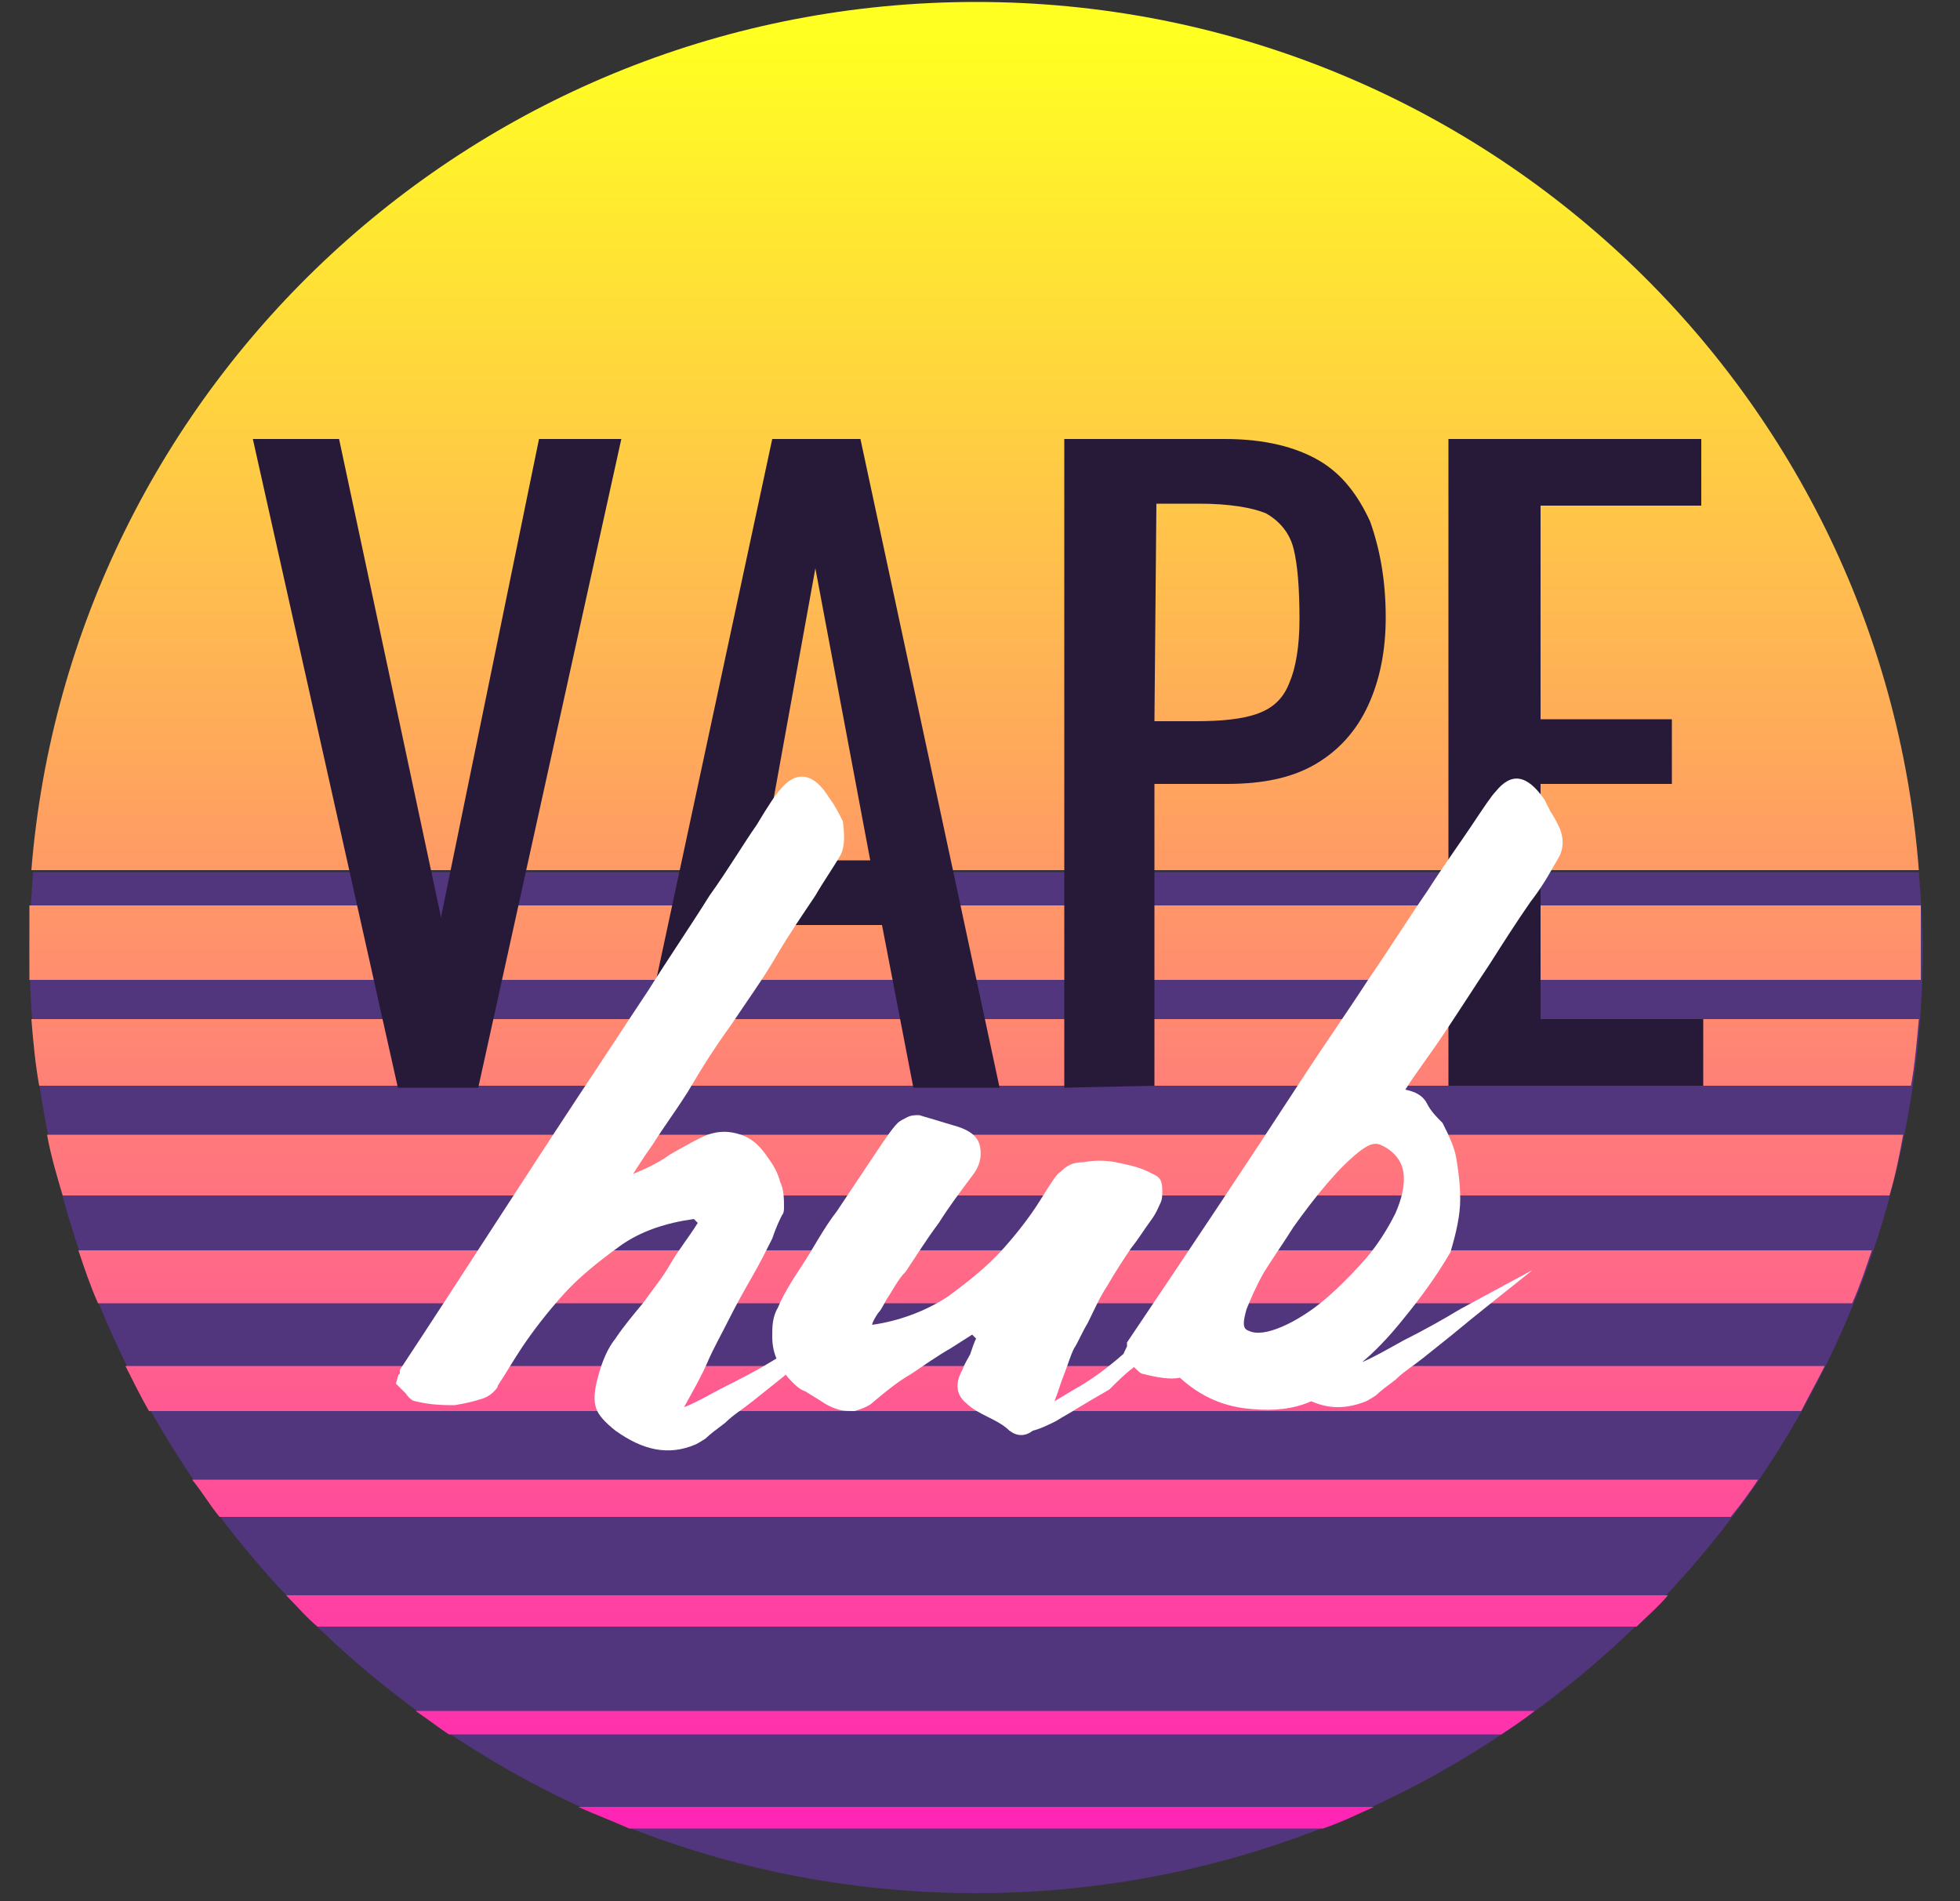 <?xml version="1.0" encoding="utf-8"?>
<!-- Generator: Adobe Illustrator 22.0.1, SVG Export Plug-In . SVG Version: 6.00 Build 0)  -->
<svg version="1.1" xmlns="http://www.w3.org/2000/svg" xmlns:xlink="http://www.w3.org/1999/xlink" x="0px" y="0px"
	 viewBox="0 0 100 97" style="enable-background:new 0 0 100 97;" xml:space="preserve">
<rect x="0" y="0" width="100" height="97" fill="#333333" stroke="none"/>
<style type="text/css">
	.st0{fill:#51357D;}
	.st1{fill:url(#SVGID_1_);}
	.st2{fill:url(#SVGID_2_);}
	.st3{fill:url(#SVGID_3_);}
	.st4{fill:url(#SVGID_4_);}
	.st5{fill:url(#SVGID_5_);}
	.st6{fill:url(#SVGID_6_);}
	.st7{fill:url(#SVGID_7_);}
	.st8{fill:url(#SVGID_8_);}
	.st9{fill:url(#SVGID_9_);}
	.st10{fill:url(#SVGID_10_);}
	.st11{fill:#271A38;}
	.st12{fill:#FFFFFF;}
</style>
<g id="Слой_3">
	<path class="st0" d="M1.7,44.4c-0.1,1.3-0.2,2.6-0.2,3.9c0,26.7,21.6,48.3,48.3,48.3S98.1,75,98.1,48.4c0-1.3-0.1-2.6-0.2-3.9H1.7z
		"/>
</g>
<g id="Слой_1">
	
		<linearGradient id="SVGID_1_" gradientUnits="userSpaceOnUse" x1="49.786" y1="96.113" x2="49.786" y2="-6.259" gradientTransform="matrix(1 0 0 -1 0 98)">
		<stop  offset="0" style="stop-color:#FFFF21"/>
		<stop  offset="1" style="stop-color:#FF0CC6"/>
	</linearGradient>
	<path class="st1" d="M14.6,81.4c0.5,0.5,1,1.1,1.6,1.6h67.3c0.5-0.5,1.1-1,1.6-1.6H14.6z"/>
	
		<linearGradient id="SVGID_2_" gradientUnits="userSpaceOnUse" x1="49.78" y1="124.99" x2="49.78" y2="-8.708" gradientTransform="matrix(1 0 0 -1 0 98)">
		<stop  offset="0" style="stop-color:#FFFF21"/>
		<stop  offset="1" style="stop-color:#FF0CC6"/>
	</linearGradient>
	<path class="st2" d="M29.5,92.2c0.9,0.4,1.7,0.7,2.6,1.1h35.4c0.9-0.3,1.7-0.7,2.6-1.1H29.5L29.5,92.2z"/>
	
		<linearGradient id="SVGID_3_" gradientUnits="userSpaceOnUse" x1="49.779" y1="96.113" x2="49.779" y2="-6.259" gradientTransform="matrix(1 0 0 -1 0 98)">
		<stop  offset="0" style="stop-color:#FFFF21"/>
		<stop  offset="1" style="stop-color:#FF0CC6"/>
	</linearGradient>
	<path class="st3" d="M21.2,87.3c0.6,0.4,1.1,0.8,1.7,1.2h53.7c0.6-0.4,1.2-0.8,1.7-1.2H21.2z"/>
	
		<linearGradient id="SVGID_4_" gradientUnits="userSpaceOnUse" x1="49.783" y1="96.063" x2="49.783" y2="-6.054" gradientTransform="matrix(1 0 0 -1 0 98)">
		<stop  offset="0" style="stop-color:#FFFF21"/>
		<stop  offset="1" style="stop-color:#FF0CC6"/>
	</linearGradient>
	<path class="st4" d="M97.9,44.4C96,19.6,75.2,0.1,49.8,0.1S3.6,19.6,1.6,44.4H97.9z"/>
	
		<linearGradient id="SVGID_5_" gradientUnits="userSpaceOnUse" x1="49.779" y1="96.114" x2="49.779" y2="-6.259" gradientTransform="matrix(1 0 0 -1 0 98)">
		<stop  offset="0" style="stop-color:#FFFF21"/>
		<stop  offset="1" style="stop-color:#FF0CC6"/>
	</linearGradient>
	<path class="st5" d="M1.5,48.3c0,0.6,0,1.1,0,1.7H98c0-0.6,0-1.1,0-1.7c0-0.7,0-1.4,0-2.1H23l-0.6,0.7l-0.2-0.7H1.5
		C1.5,46.9,1.5,47.6,1.5,48.3z"/>
	
		<linearGradient id="SVGID_6_" gradientUnits="userSpaceOnUse" x1="49.792" y1="96.114" x2="49.792" y2="-6.259" gradientTransform="matrix(1 0 0 -1 0 98)">
		<stop  offset="0" style="stop-color:#FFFF21"/>
		<stop  offset="1" style="stop-color:#FF0CC6"/>
	</linearGradient>
	<path class="st6" d="M2.4,57.9C2.6,59,2.9,60,3.2,61h93.2c0.3-1,0.5-2,0.7-3.1H2.4L2.4,57.9z"/>
	
		<linearGradient id="SVGID_7_" gradientUnits="userSpaceOnUse" x1="49.778" y1="96.114" x2="49.778" y2="-6.259" gradientTransform="matrix(1 0 0 -1 0 98)">
		<stop  offset="0" style="stop-color:#FFFF21"/>
		<stop  offset="1" style="stop-color:#FF0CC6"/>
	</linearGradient>
	<path class="st7" d="M1.6,52c0.1,1.2,0.2,2.3,0.4,3.4h95.5c0.2-1.1,0.3-2.3,0.4-3.4H1.6z"/>
	
		<linearGradient id="SVGID_8_" gradientUnits="userSpaceOnUse" x1="49.79" y1="96.114" x2="49.79" y2="-6.259" gradientTransform="matrix(1 0 0 -1 0 98)">
		<stop  offset="0" style="stop-color:#FFFF21"/>
		<stop  offset="1" style="stop-color:#FF0CC6"/>
	</linearGradient>
	<path class="st8" d="M4,63.8c0.3,0.9,0.6,1.8,1,2.7h89.5c0.4-0.9,0.7-1.8,1-2.7H4z"/>
	
		<linearGradient id="SVGID_9_" gradientUnits="userSpaceOnUse" x1="49.778" y1="96.114" x2="49.778" y2="-6.259" gradientTransform="matrix(1 0 0 -1 0 98)">
		<stop  offset="0" style="stop-color:#FFFF21"/>
		<stop  offset="1" style="stop-color:#FF0CC6"/>
	</linearGradient>
	<path class="st9" d="M6.4,69.7c0.4,0.8,0.8,1.6,1.2,2.3h84.3c0.4-0.8,0.8-1.5,1.2-2.3H6.4z"/>
	
		<linearGradient id="SVGID_10_" gradientUnits="userSpaceOnUse" x1="49.77" y1="96.114" x2="49.77" y2="-6.259" gradientTransform="matrix(1 0 0 -1 0 98)">
		<stop  offset="0" style="stop-color:#FFFF21"/>
		<stop  offset="1" style="stop-color:#FF0CC6"/>
	</linearGradient>
	<path class="st10" d="M9.8,75.5c0.5,0.6,0.9,1.3,1.4,1.9h77.1c0.5-0.6,1-1.3,1.4-1.9H9.8z"/>
	<path class="st11" d="M20.3,55.5l-7.4-33.1h4.4l5.2,24.4l5-24.4h4.2l-7.3,33.1H20.3L20.3,55.5z M32.3,55.5l7.1-33.1h4.5l7.1,33.1
		h-4.4L45,47.2h-6.8l-0.9,4.9L32.3,55.5L32.3,55.5z M38.9,43.9h5.5L41.6,29L38.9,43.9L38.9,43.9z M54.3,55.5V22.4h8.2
		c2,0,3.6,0.4,4.8,1.1c1.2,0.7,2,1.8,2.6,3.1c0.5,1.4,0.8,3,0.8,4.9c0,1.7-0.3,3.2-0.9,4.5c-0.6,1.3-1.5,2.3-2.7,3
		c-1.2,0.7-2.7,1-4.5,1h-3.7v15.4L54.3,55.5C54.3,55.5,54.3,55.5,54.3,55.5z M58.9,36.8H61c1.3,0,2.4-0.1,3.2-0.4
		c0.8-0.3,1.3-0.8,1.6-1.6c0.3-0.7,0.5-1.8,0.5-3.2c0-1.6-0.1-2.8-0.3-3.6c-0.2-0.8-0.7-1.4-1.4-1.8c-0.7-0.3-1.9-0.5-3.4-0.5h-2.2
		L58.9,36.8C58.9,36.8,58.9,36.8,58.9,36.8z M73.9,55.5V22.4h12.9v3.4h-8.2v10.9h6.7v3.3h-6.7v12h8.3v3.4H73.9z"/>
	<path class="st12" d="M42.9,43.6c-0.4,0.7-0.9,1.4-1.3,2.1c-0.6,0.9-1.3,1.9-2,3.1c-0.7,1.2-1.5,2.3-2.3,3.5
		c-0.8,1.1-1.5,2.2-2.2,3.4c-0.7,1.1-1.3,1.9-1.8,2.7c-0.5,0.7-0.8,1.2-1,1.5c0.5-0.2,1.2-0.5,1.9-1c0.7-0.4,1.4-0.8,1.9-1
		c0.6-0.2,1.1-0.2,1.7,0c0.6,0.2,1,0.6,1.4,1.2c0.3,0.4,0.5,0.8,0.6,1.2c0.2,0.4,0.2,0.9,0.2,1.3c0,0.1,0,0.3-0.1,0.4
		c-0.1,0.2-0.3,0.6-0.5,1.2c-0.3,0.6-0.6,1.2-1,1.9c-0.4,0.7-0.8,1.4-1.2,2.2c-0.4,0.8-0.8,1.5-1.1,2.2c-0.3,0.7-0.7,1.4-1.2,2.3
		c0.3-0.1,0.9-0.4,1.8-0.9c1-0.5,2-1,3.1-1.7c1.3-0.6,2.7-1.4,4.2-2.2c-1.5,1.2-2.9,2.3-4.1,3.3c-0.5,0.4-1,0.8-1.5,1.2
		c-0.5,0.4-1,0.7-1.4,1.1c-0.4,0.3-0.8,0.6-1,0.8c-0.3,0.2-0.5,0.3-0.5,0.3c-1.4,0.6-2.7,0.3-4.1-0.7c-0.5-0.4-0.9-0.8-1-1.2
		c-0.1-0.3-0.1-0.8,0.1-1.5c0.2-0.8,0.5-1.5,0.9-2c0.4-0.6,0.9-1.2,1.4-1.8c0.5-0.7,1-1.3,1.4-2c0.4-0.7,0.9-1.3,1.4-2.1
		c0,0-0.1-0.1-0.1-0.1c0,0-0.1-0.1-0.1-0.1c-1.4,0.2-2.7,0.6-3.8,1.4c-1.1,0.8-2.1,1.6-2.9,2.5c-0.8,0.9-1.5,1.8-2.1,2.7
		c-0.4,0.6-0.8,1.3-1.2,1.9c0,0.1-0.1,0.2-0.2,0.3c-0.1,0.1-0.3,0.3-0.7,0.4c-0.3,0.1-0.7,0.2-1.3,0.3c-0.5,0-1.2,0-2-0.2
		c-0.1,0-0.3-0.1-0.5-0.4c-0.3-0.3-0.4-0.4-0.5-0.5c0.1-0.3,0.1-0.5,0.2-0.5c0-0.1,0-0.1,0-0.2c3.1-4.7,6.1-9.4,9.2-14.1
		c1.2-1.8,2.3-3.5,3.5-5.3c1-1.6,2.1-3.2,3.1-4.8c1-1.4,1.7-2.6,2.4-3.6c0.6-1,1-1.6,1.2-1.8c0.8-1,1.7-0.9,2.5,0.4
		c0.3,0.4,0.5,0.8,0.7,1.2C43.1,42.6,43.1,43.2,42.9,43.6L42.9,43.6z"/>
	<path class="st12" d="M54.9,71.9c-0.3,0.2-0.7,0.4-1,0.6c-0.4,0.2-0.8,0.4-1.2,0.5c-0.4,0.3-0.8,0.3-1.2,0
		c-0.3-0.3-0.7-0.5-1.1-0.7c-0.4-0.2-0.8-0.4-1.1-0.7c-0.5-0.4-0.6-1-0.2-1.7c0.1-0.3,0.3-0.6,0.4-0.8c0.1-0.3,0.2-0.6,0.3-0.8
		l-0.2-0.2l-1.1,0.7c-0.7,0.4-1.4,0.9-2,1.3c-0.7,0.4-1.3,0.9-1.9,1.4c-0.3,0.3-0.7,0.4-1,0.5c-0.3,0-0.6,0-0.9-0.1
		c-0.3-0.1-0.5-0.2-0.8-0.4c-0.3-0.2-0.5-0.3-0.8-0.5c-0.3-0.1-0.5-0.3-0.7-0.5c-0.3-0.3-0.5-0.6-0.7-1c-0.2-0.4-0.3-0.8-0.3-1.3
		c0-0.5,0-1,0.3-1.5c0.2-0.5,0.6-1.2,1.2-2.1c0.6-0.9,1.1-1.9,1.8-2.8c0.6-0.9,1.2-1.8,1.8-2.7c0.6-0.9,1-1.5,1.3-1.8
		c0.1-0.1,0.3-0.2,0.5-0.3c0.2-0.1,0.4-0.1,0.6-0.1c0.3,0.1,0.7,0.2,1,0.3l1,0.3c0.6,0.2,1,0.5,1.1,1c0.1,0.5,0,1-0.4,1.5
		c-0.6,0.8-1.2,1.6-1.7,2.4c-0.6,0.8-1.1,1.6-1.7,2.5c-0.1,0.1-0.2,0.2-0.4,0.5c-0.2,0.3-0.3,0.5-0.5,0.8c-0.2,0.3-0.3,0.6-0.5,0.8
		c-0.2,0.3-0.3,0.5-0.3,0.6c1.4-0.2,2.7-0.7,3.8-1.4c1.1-0.8,2.1-1.6,2.9-2.5c0.8-0.9,1.4-1.7,1.9-2.5c0.5-0.8,0.8-1.3,1-1.4
		c0.3-0.3,0.6-0.5,1.2-0.5c0.5-0.1,1.1-0.1,1.6,0c0.5,0.1,1,0.2,1.5,0.4c0.4,0.2,0.7,0.3,0.8,0.5c0.1,0.2,0.1,0.4,0.1,0.6
		c0,0.2,0,0.4-0.1,0.6c-0.1,0.2-0.2,0.5-0.5,0.9c-0.3,0.4-0.6,0.9-1,1.4c-0.4,0.6-0.8,1.2-1.2,1.9c-0.4,0.6-0.7,1.3-1,1.9
		c-0.3,0.5-0.5,1-0.7,1.3c-0.2,0.4-0.3,0.8-0.5,1.3c-0.2,0.5-0.3,0.9-0.5,1.4l1-0.6c0.9-0.5,1.7-1.1,2.5-1.8l2.3-1.9
		c0.3-0.3,0.6-0.5,0.8-0.8c0.3-0.3,0.5-0.5,0.8-0.7c0.1-0.1,0.2-0.1,0.3,0c0.1,0.1,0.1,0.2,0,0.3c-0.2,0.3-0.4,0.6-0.7,0.9
		c-0.3,0.3-0.5,0.6-0.8,0.8c-0.3,0.4-0.7,0.8-1.1,1.1c-0.3,0.3-0.7,0.7-1.1,1c-0.4,0.3-0.8,0.7-1.2,1.1
		C55.9,71.3,55.4,71.6,54.9,71.9z"/>
	<path class="st12" d="M79.5,42.1c0.3,0.6,0.3,1.2,0,1.7c-0.3,0.5-0.7,1.3-1.4,2.2c-0.7,1-1.4,2.1-2.1,3.2c-0.8,1.2-1.5,2.3-2.3,3.5
		c-0.8,1.2-1.5,2.1-2,2.9c0.5,0.1,0.9,0.3,1.1,0.7c0.2,0.4,0.5,0.7,0.8,1c0.3,0.6,0.6,1.2,0.7,1.8c0.1,0.6,0.2,1.3,0.2,2.1
		c0,0.8-0.2,1.7-0.5,2.7c-0.7,1.2-1.5,2.3-2.4,3.4c-0.8,1-1.5,1.7-2.1,2.2c0.5-0.2,1.2-0.6,2.1-1.1c1-0.5,1.9-1,2.9-1.6
		c1.1-0.6,2.4-1.3,3.7-2c-1.5,1.2-2.9,2.3-4.1,3.3c-0.5,0.4-1,0.8-1.5,1.2c-0.5,0.4-1,0.7-1.4,1.1c-0.4,0.3-0.8,0.6-1,0.8
		c-0.3,0.2-0.5,0.3-0.5,0.3c-1,0.4-1.9,0.4-2.8,0c-0.9,0.4-1.9,0.5-3,0.4c-1.4-0.1-2.6-0.6-3.7-1.6c-0.5,0.1-1.1,0-1.9-0.2
		c-0.1,0-0.3-0.2-0.5-0.4c-0.3-0.2-0.4-0.4-0.5-0.5c0-0.1,0.1-0.3,0.2-0.5c0-0.1,0-0.1,0-0.2c3.3-4.9,6.3-9.4,8.9-13.4
		c1.1-1.7,2.3-3.4,3.4-5.1c1.1-1.6,2.1-3.2,3-4.5c0.9-1.4,1.7-2.5,2.3-3.4c0.6-0.9,1-1.5,1.2-1.7c0.8-1,1.6-0.9,2.5,0.4
		c0.1,0.2,0.2,0.4,0.3,0.6C79.3,41.7,79.4,41.9,79.5,42.1L79.5,42.1z M63.7,67.9c0.4,0.2,1,0.1,1.7-0.2c0.7-0.3,1.5-0.8,2.2-1.4
		c0.7-0.6,1.4-1.3,2.1-2.1c0.6-0.7,1.1-1.5,1.5-2.3c0.3-0.7,0.5-1.4,0.4-2.1c-0.1-0.6-0.5-1.1-1.2-1.4c-0.3-0.1-0.6,0-1.1,0.4
		c-0.5,0.4-1,0.9-1.6,1.6c-0.6,0.7-1.2,1.5-1.7,2.2c-0.5,0.8-1,1.5-1.5,2.3c-0.4,0.7-0.7,1.4-0.9,1.9C63.4,67.5,63.4,67.8,63.7,67.9
		z"/>
</g>
</svg>
